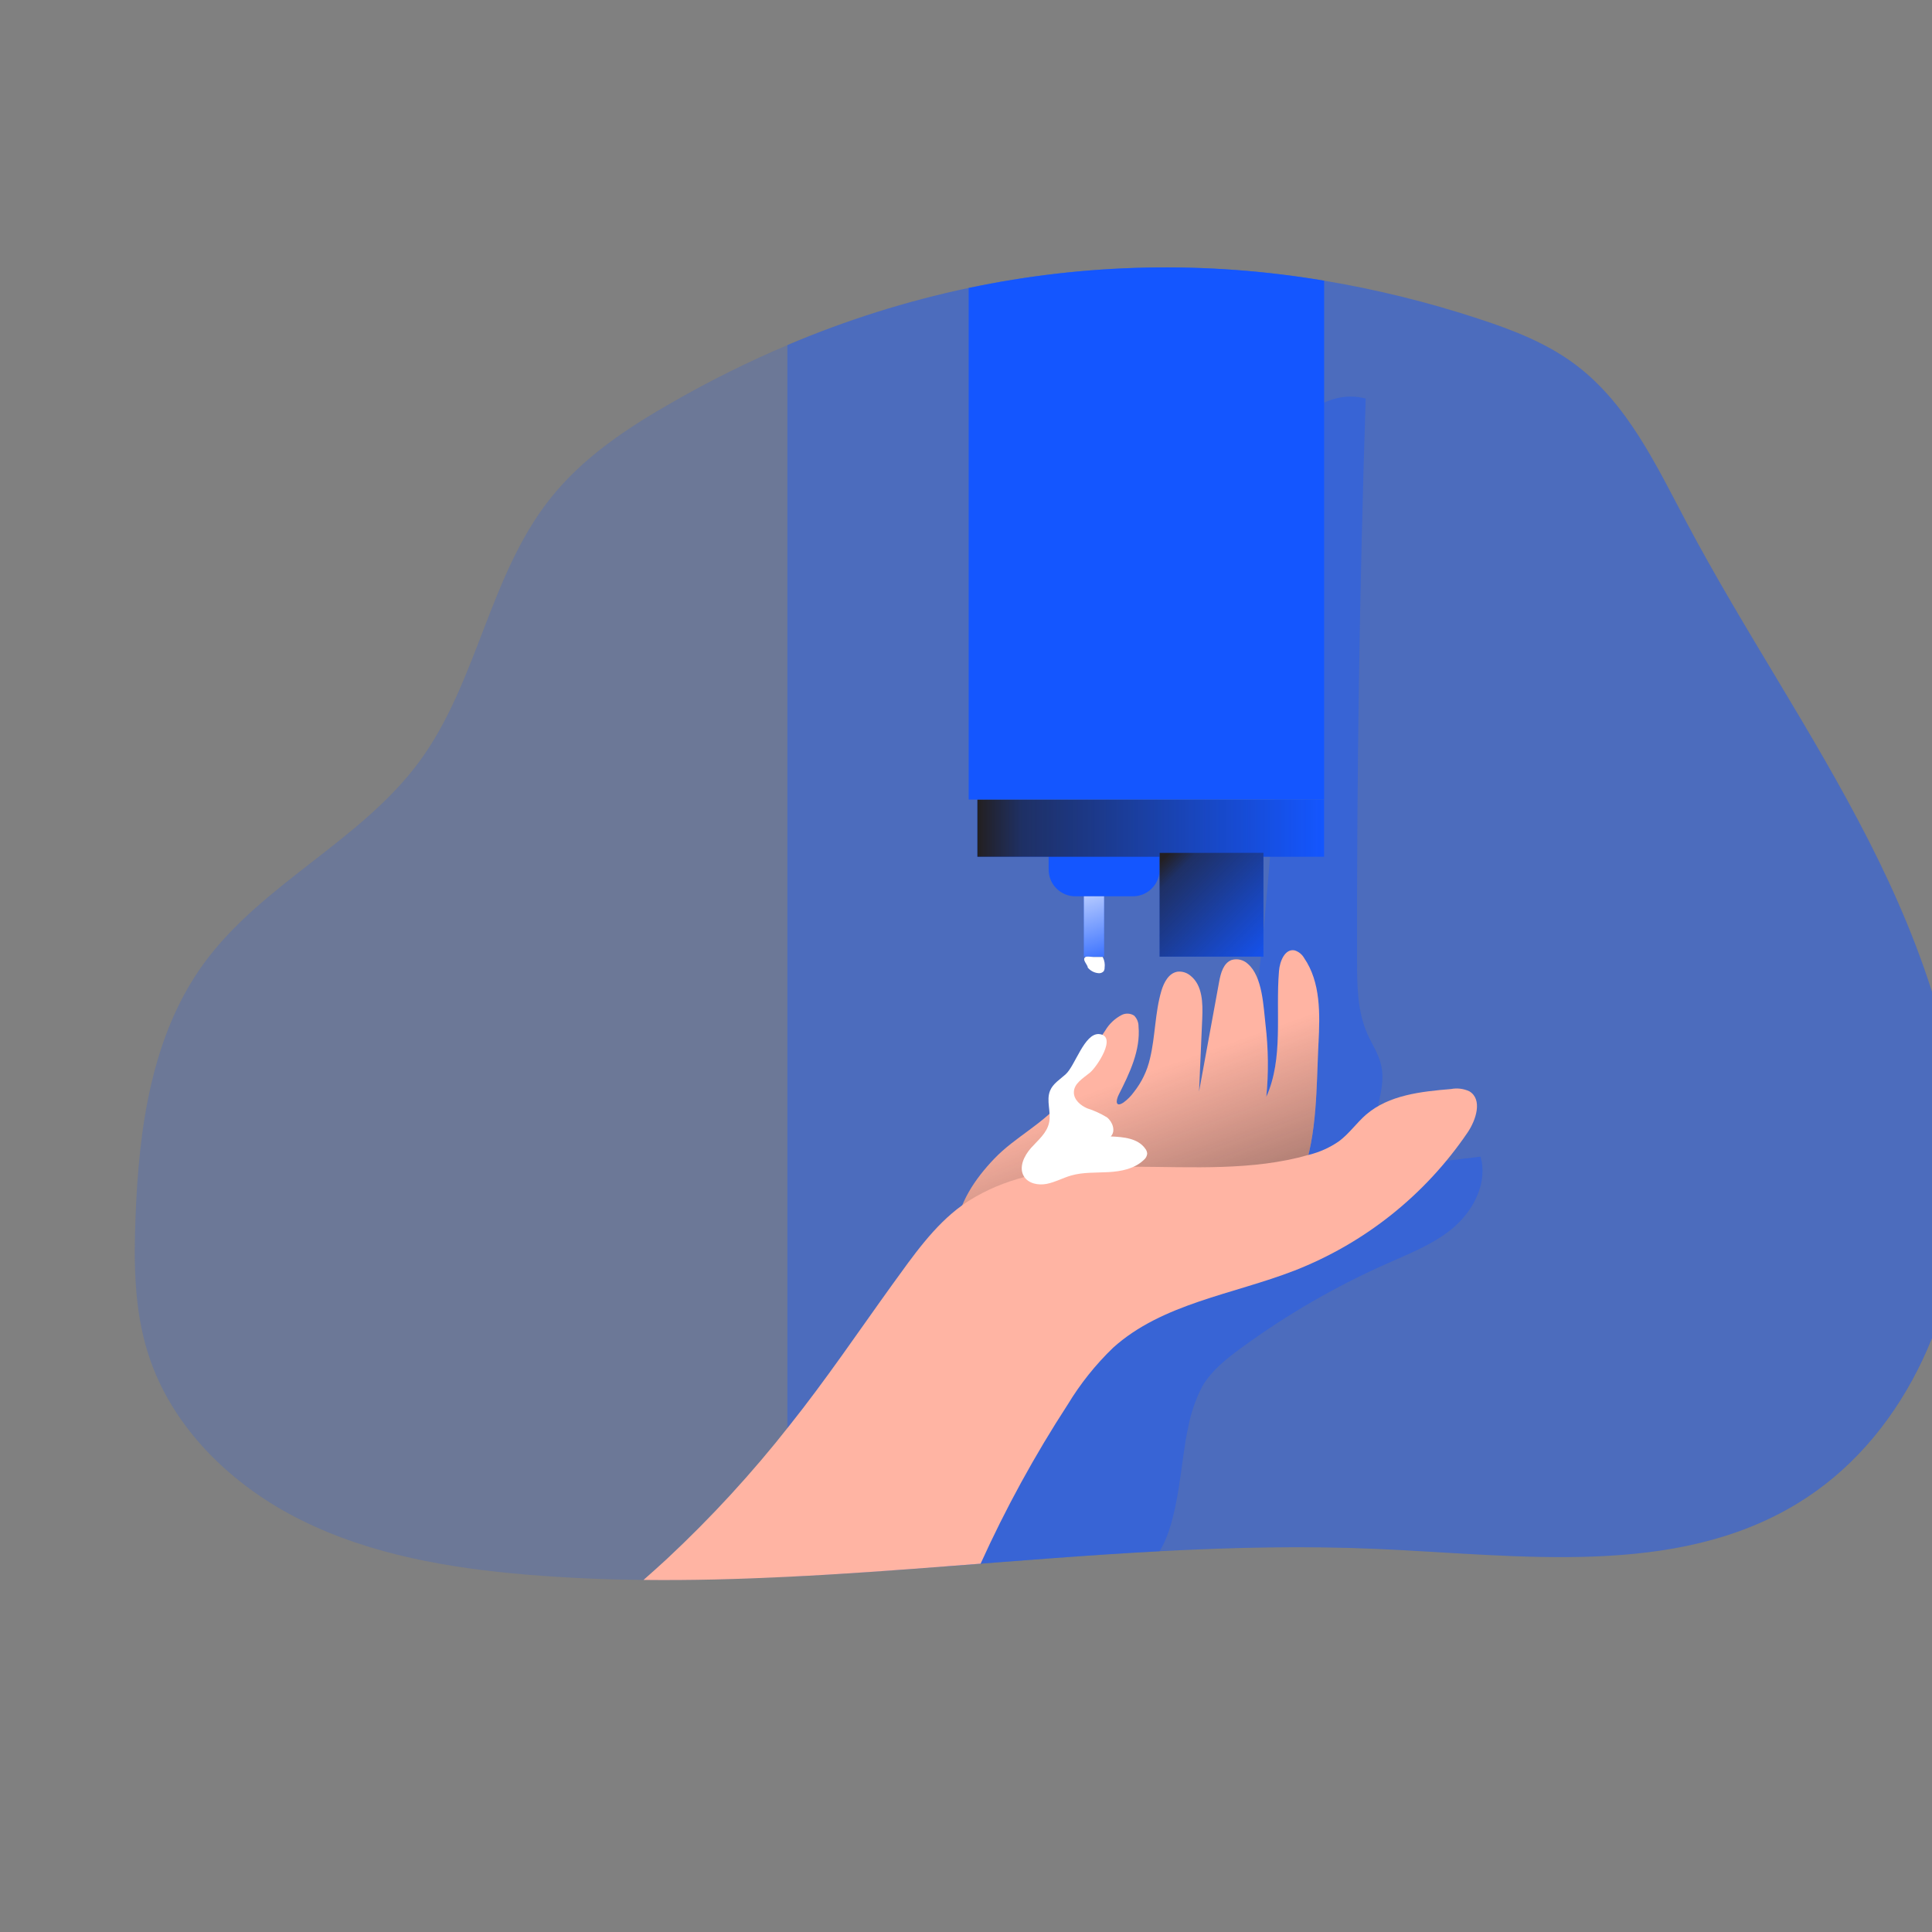 <svg width="500" height="500" viewBox="0 0 500 500" fill="none" xmlns="http://www.w3.org/2000/svg">
<rect x="0" y="0" width="500" height="500" fill="#808080" stroke="none"/>
<g clip-path="url(#clip0_611_2)">
<path opacity="0.18" d="M507.87 308.58C506.82 340.27 492.19 372.74 465.08 389.15C433.44 408.35 393.49 402.48 356.5 400.86C322.29 399.34 288.02 402.01 253.78 404.68C251.31 404.87 248.85 405.06 246.39 405.25C232.21 406.35 218 407.4 203.82 408.08C191.39 408.69 178.97 409.03 166.54 408.89C161.76 408.84 156.98 408.72 152.2 408.51C146.91 408.28 141.63 407.95 136.34 407.52C116.28 405.84 96.06 402.39 78 393.43C59.94 384.48 44.3 369.37 38.29 350.17C34.72 338.89 34.61 326.82 35.08 314.98C35.93 292.06 39.19 268.08 52.63 249.51C67.7 228.72 93.42 217.69 108.6 196.99C123.59 176.53 126.58 148.97 142.35 129.1C150.82 118.36 162.42 110.7 174.27 103.96C183.82 98.49 193.69 93.59 203.83 89.3C218.94 82.88 234.64 77.93 250.7 74.53C280.97 68.13 312.18 67.49 342.69 72.64C356.25 74.9 369.62 78.2 382.68 82.49C391.56 85.39 400.42 88.82 407.86 94.44C421.22 104.5 428.63 120.33 436.46 135.1C451.3 163.11 469.31 189.39 483.7 217.64C498.1 245.9 508.92 276.89 507.87 308.58Z" fill="#1456FF"/>
<path opacity="0.36" d="M507.87 308.58C506.82 340.27 492.19 372.74 465.07 389.15C433.43 408.35 393.49 402.48 356.49 400.86C337.69 400.03 318.89 400.46 300.03 401.46C281.7 402.43 263.34 403.94 244.97 405.35C231.23 406.41 217.5 407.4 203.77 408.04V89.3C218.88 82.88 234.57 77.93 250.63 74.53C280.91 68.14 312.11 67.49 342.63 72.64C356.19 74.91 369.56 78.2 382.62 82.5C391.5 85.4 400.36 88.82 407.8 94.45C421.16 104.51 428.57 120.34 436.4 135.11C451.24 163.12 469.25 189.4 483.64 217.65C498.03 245.9 508.91 276.89 507.86 308.58H507.87Z" fill="#1456FF"/>
<path opacity="0.36" d="M376.68 317.25C371.68 321.69 365.31 324.19 359.22 326.89C345.81 332.82 333.07 340.18 321.23 348.84C317.42 351.62 313.62 354.63 311.21 358.68C309.44 362.05 308.19 365.68 307.5 369.42C305.62 377.28 305.18 393.51 300.07 401.47C281.74 402.44 263.38 403.95 245.01 405.36C250.05 374.57 256.84 342.38 278.74 320.48C289.9 309.33 304.41 301.52 313.53 288.68C323.74 274.29 325.62 255.81 327.25 238.23C329.94 208.69 332.46 178.92 329.51 149.39C328.46 139.12 326.82 128.47 330.05 118.67C333.27 108.87 343.48 100.41 353.44 103.16C351.86 151.69 351.11 200.24 351.21 248.8C351.21 255.12 351.29 261.66 353.83 267.46C355.09 270.31 356.91 272.94 357.51 275.99C359.34 285.01 350.62 296.27 357.51 302.43L383.17 299.34C385 305.79 381.63 312.77 376.66 317.23L376.68 317.25Z" fill="#1456FF"/>
<path d="M271.39 219.46H300.1V225.06C300.1 228.87 297.01 231.96 293.2 231.96H278.29C274.48 231.96 271.39 228.87 271.39 225.06V219.46Z" fill="#1456FF"/>
<path d="M342.69 72.64V206.92H250.69V74.53C280.97 68.14 312.17 67.49 342.69 72.64Z" fill="#1456FF"/>
<path d="M342.68 206.95H252.95V221.73H342.68V206.95Z" fill="#1456FF"/>
<path d="M342.68 206.95H252.95V221.73H342.68V206.95Z" fill="url(#paint0_linear_611_2)"/>
<path d="M285.74 231.96H280.5V247.58H285.74V231.96Z" fill="#1456FF"/>
<path d="M285.74 231.96H280.5V247.58H285.74V231.96Z" fill="url(#paint1_linear_611_2)"/>
<path d="M326.98 220.7H300.1V247.58H326.98V220.7Z" fill="#1456FF"/>
<path d="M326.98 220.7H300.1V247.58H326.98V220.7Z" fill="url(#paint2_linear_611_2)"/>
<path d="M281.51 250.4C282.18 251.22 283.14 251.74 284.2 251.85C284.75 251.94 285.3 251.74 285.66 251.33C285.8 251.07 285.88 250.77 285.87 250.47C286 249.55 285.85 248.61 285.43 247.78C285.41 247.73 285.37 247.69 285.34 247.66C285.27 247.64 285.2 247.64 285.13 247.66H282.91C282.44 247.66 281.34 247.45 280.94 247.66C279.88 248.3 281.52 249.7 281.52 250.4H281.51Z" fill="white"/>
<path d="M341.23 269.98C341.61 262.41 341.82 254.2 337.51 247.94C336.97 246.98 336.08 246.27 335.03 245.95C332.55 245.48 331.19 248.76 331 251.32C330.09 262.26 332.21 273.85 327.72 283.87C328.32 277.69 328.26 271.46 327.53 265.29C326.97 260.59 326.79 252.73 322.92 249.43C321.8 248.39 320.22 248.02 318.76 248.44C316.64 249.21 315.93 251.8 315.52 254.03L310.31 282.5L311.14 263.59C311.31 259.56 311.22 255.01 308.12 252.53C307.19 251.73 305.97 251.34 304.75 251.47C302.49 251.82 301.23 254.22 300.57 256.41C298.89 262.09 299.01 268.17 297.62 273.93C296.9 277.12 295.46 280.1 293.42 282.66C292.67 283.69 291.77 284.6 290.73 285.35C288.66 286.69 288.74 284.88 289.53 283.3C292.34 277.75 295.2 271.82 294.65 265.63C294.66 264.58 294.25 263.58 293.51 262.84C292.55 262.22 291.33 262.15 290.3 262.67C288.53 263.59 287.05 264.98 286.04 266.7C282.08 272.46 279.47 279.11 275.12 284.56C270.08 290.86 262.79 294.16 257.34 299.85C252.34 305.07 247.94 311.49 247.3 318.89C247.13 319.79 247.33 320.73 247.85 321.48C248.4 321.97 249.09 322.29 249.82 322.38C259.33 324.46 269.17 324.29 278.91 324.29C289.77 324.29 300.77 324.52 311.3 321.89C320.7 319.57 333.25 313.73 337 304.04C340.95 293.94 340.69 280.7 341.22 270L341.23 269.98Z" fill="#FFB4A3"/>
<path d="M341.23 269.98C341.61 262.41 341.82 254.2 337.51 247.94C336.97 246.98 336.08 246.27 335.03 245.95C332.55 245.48 331.19 248.76 331 251.32C330.09 262.26 332.21 273.85 327.72 283.87C328.32 277.69 328.26 271.46 327.53 265.29C326.97 260.59 326.79 252.73 322.92 249.43C321.8 248.39 320.22 248.02 318.76 248.44C316.64 249.21 315.93 251.8 315.52 254.03L310.31 282.5L311.14 263.59C311.31 259.56 311.22 255.01 308.12 252.53C307.19 251.73 305.97 251.34 304.75 251.47C302.49 251.82 301.23 254.22 300.57 256.41C298.89 262.09 299.01 268.17 297.62 273.93C296.9 277.12 295.46 280.1 293.42 282.66C292.67 283.69 291.77 284.6 290.73 285.35C288.66 286.69 288.74 284.88 289.53 283.3C292.34 277.75 295.2 271.82 294.65 265.63C294.66 264.58 294.25 263.58 293.51 262.84C292.55 262.22 291.33 262.15 290.3 262.67C288.53 263.59 287.05 264.98 286.04 266.7C282.08 272.46 279.47 279.11 275.12 284.56C270.08 290.86 262.79 294.16 257.34 299.85C252.34 305.07 247.94 311.49 247.3 318.89C247.13 319.79 247.33 320.73 247.85 321.48C248.4 321.97 249.09 322.29 249.82 322.38C259.33 324.46 269.17 324.29 278.91 324.29C289.77 324.29 300.77 324.52 311.3 321.89C320.7 319.57 333.25 313.73 337 304.04C340.95 293.94 340.69 280.7 341.22 270L341.23 269.98Z" fill="url(#paint3_linear_611_2)"/>
<path d="M379.78 293.14C368.81 309.27 353.22 321.7 335.05 328.81C319.06 335.02 300.78 337.32 288.05 348.81C283.53 353.17 279.6 358.09 276.35 363.46C267.79 376.62 260.25 390.4 253.78 404.68C251.31 404.87 248.85 405.06 246.39 405.25C232.21 406.35 218 407.4 203.82 408.08C191.39 408.69 178.97 409.03 166.54 408.89C168.55 407.11 170.56 405.33 172.55 403.49C184.03 392.78 194.67 381.2 204.37 368.85C213.77 357.06 222.12 344.68 230.92 332.46C236.16 325.25 241.67 317.19 249.05 311.9C249.67 311.45 250.32 311.02 250.97 310.61C255.45 307.82 260.2 305.91 265.13 304.61C274.09 302.24 283.67 301.89 293.42 301.94C308.62 302 324.24 303.02 338.61 298.9C338.66 298.89 338.71 298.87 338.76 298.86C341.55 298.17 344.19 296.98 346.55 295.34C349.17 293.38 351.07 290.62 353.53 288.47C359.44 283.38 367.75 282.49 375.53 281.84C377.13 281.53 378.79 281.74 380.27 282.43C383.72 284.51 382.05 289.81 379.78 293.14Z" fill="#FFB4A3"/>
<path d="M275.79 278.03C274.3 279.37 272.51 280.43 271.76 282.26C270.69 284.84 272.1 287.83 271.5 290.56C270.9 293.29 268.64 295.06 266.83 297.09C265.02 299.12 263.58 302.14 265 304.45C266.15 306.33 268.75 306.81 270.91 306.38C273.07 305.95 275.05 304.85 277.17 304.23C280.31 303.32 283.67 303.53 286.93 303.34C290.19 303.15 293.64 302.48 296.02 300.18C296.5 299.79 296.82 299.23 296.89 298.61C296.88 298.12 296.7 297.65 296.39 297.27C294.5 294.58 290.74 294.24 287.46 294.11C288.8 292.77 287.97 290.34 286.48 289.17C284.86 288.18 283.13 287.39 281.32 286.82C279.59 286.05 277.88 284.58 277.92 282.68C277.92 280.4 280.34 279.03 282.1 277.58C283.86 276.13 289.27 268.05 284.45 267.62C280.62 267.32 278.23 275.89 275.78 278.03H275.79Z" fill="white"/>
</g>
<defs>
<linearGradient id="paint0_linear_611_2" x1="252.95" y1="214.34" x2="342.68" y2="214.34" gradientUnits="userSpaceOnUse">
<stop stop-color="#231F20"/>
<stop offset="0.13" stop-color="#231F20" stop-opacity="0.69"/>
<stop offset="1" stop-color="#231F20" stop-opacity="0"/>
</linearGradient>
<linearGradient id="paint1_linear_611_2" x1="279.41" y1="228.44" x2="287.51" y2="253.14" gradientUnits="userSpaceOnUse">
<stop stop-color="white"/>
<stop offset="0.13" stop-color="white" stop-opacity="0.69"/>
<stop offset="1" stop-color="white" stop-opacity="0"/>
</linearGradient>
<linearGradient id="paint2_linear_611_2" x1="301.25" y1="221.85" x2="329.79" y2="250.4" gradientUnits="userSpaceOnUse">
<stop stop-color="#231F20"/>
<stop offset="0.13" stop-color="#231F20" stop-opacity="0.69"/>
<stop offset="1" stop-color="#231F20" stop-opacity="0"/>
</linearGradient>
<linearGradient id="paint3_linear_611_2" x1="317.83" y1="354.48" x2="291.12" y2="279.55" gradientUnits="userSpaceOnUse">
<stop stop-color="#231F20"/>
<stop offset="0.13" stop-color="#231F20" stop-opacity="0.69"/>
<stop offset="1" stop-color="#231F20" stop-opacity="0"/>
</linearGradient>
<clipPath id="clip0_611_2">
<rect width="500" height="500" fill="white"/>
</clipPath>
</defs>
</svg>
